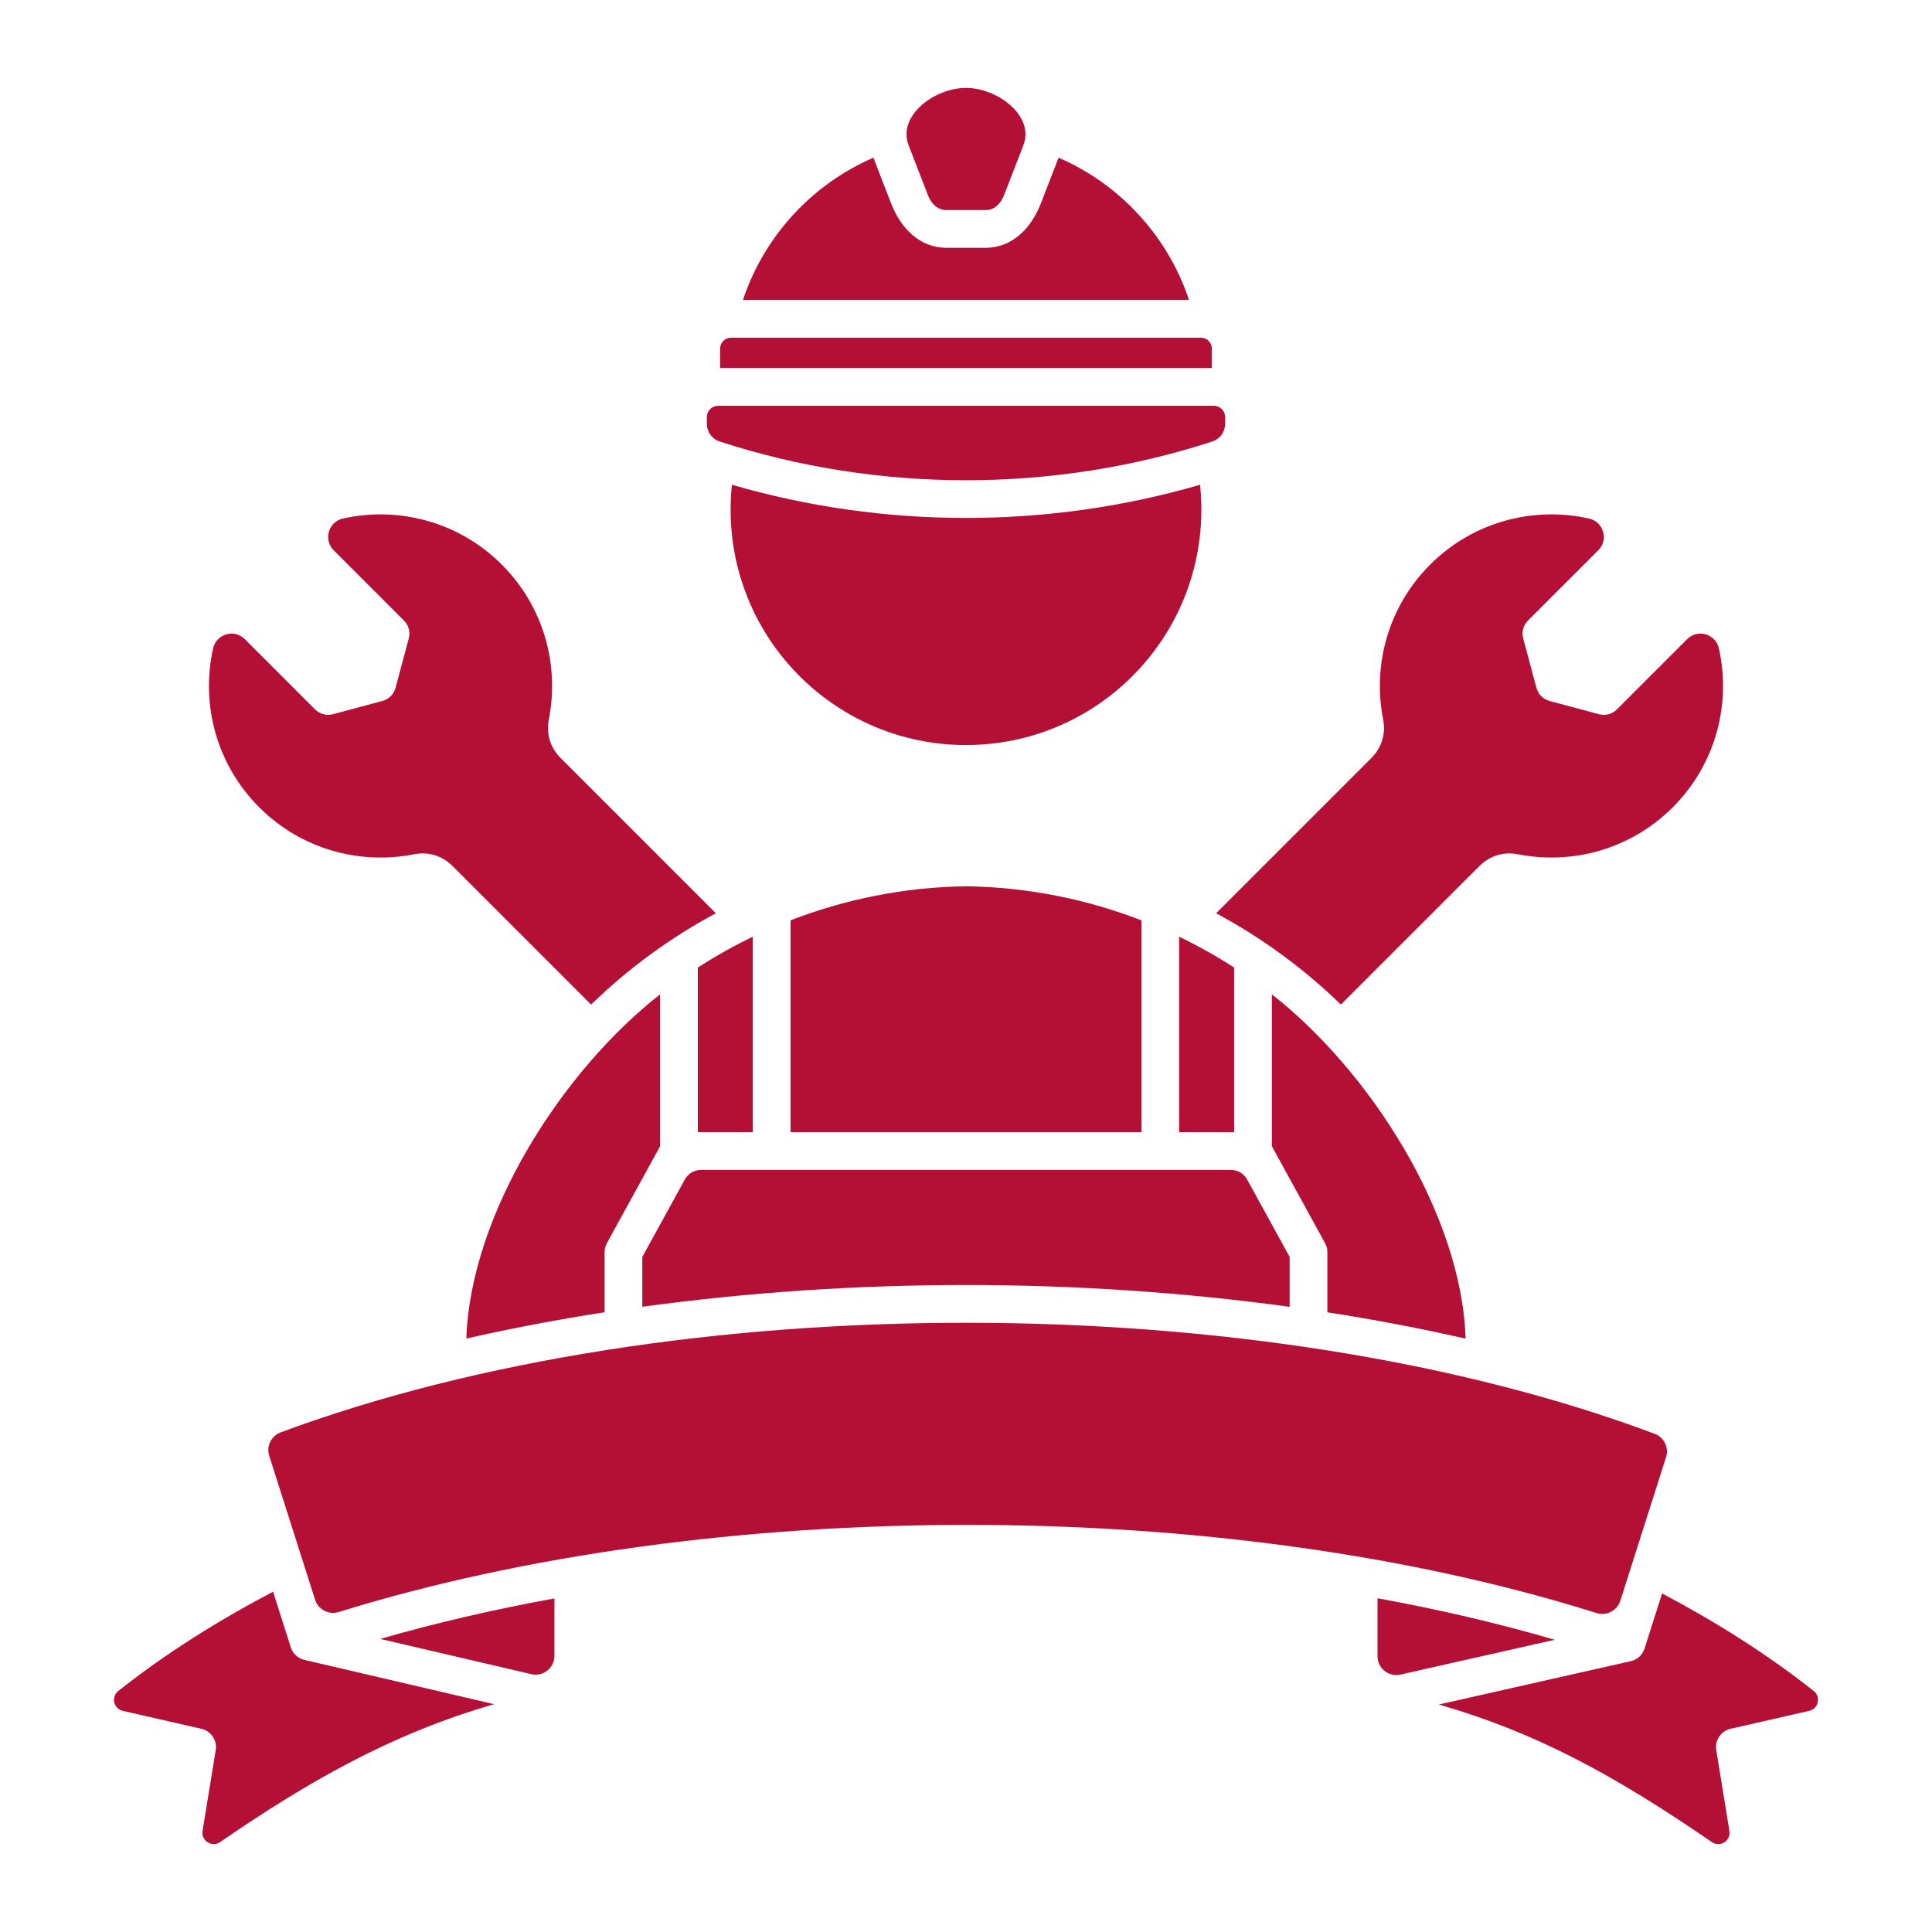<svg width="512" height="512" viewBox="0 0 512 512" fill="none" xmlns="http://www.w3.org/2000/svg">
<path fill-rule="evenodd" clip-rule="evenodd" d="M193.966 128.466C193.738 130.635 193.619 132.837 193.619 135.066C193.619 169.515 221.546 197.443 255.996 197.443C290.446 197.443 318.372 169.516 318.372 135.066C318.372 132.837 318.253 130.635 318.025 128.465C277.74 140.192 234.252 140.191 193.967 128.465L193.966 128.466ZM440.471 422.274L435.821 436.869C435.286 438.559 433.899 439.838 432.169 440.229L381.301 451.711C406.705 459.033 427.328 470.069 453.653 488.168C455.831 489.666 458.739 487.823 458.313 485.214L454.823 463.802C454.392 461.15 456.138 458.646 458.748 458.116L479.455 453.396C481.914 452.835 482.628 449.686 480.651 448.12C468.334 438.364 454.576 429.728 440.471 422.275V422.274ZM365.057 423.548C381.34 426.519 397.077 430.189 412.022 434.555L371.158 443.779C368.016 444.488 365.057 442.123 365.057 438.902V423.548ZM441.522 386.17L429.396 424.233C428.562 426.852 425.75 428.31 423.128 427.483C324.255 396.303 188.977 396.423 89.746 427.205C87.129 428.017 84.333 426.559 83.501 423.948L71.348 385.801C70.537 383.255 71.867 380.526 74.371 379.596C178.917 340.779 334.088 340.83 438.513 379.971C441.009 380.907 442.331 383.63 441.522 386.17ZM100.774 434.325L140.797 443.668C143.949 444.404 146.933 442.035 146.933 438.799V423.6C130.974 426.508 115.511 430.084 100.774 434.325ZM72.372 421.817C58.04 429.342 44.063 438.068 31.352 448.119C29.373 449.685 30.086 452.836 32.546 453.397L53.243 458.115C55.853 458.645 57.6 461.149 57.168 463.801L53.678 485.212C53.252 487.822 56.16 489.664 58.338 488.166C81.582 472.187 103.802 459.425 130.97 451.629L80.671 439.887C78.758 439.441 77.36 437.951 76.94 436.159L72.37 421.816L72.372 421.817ZM255.995 234.864C239.651 235.11 223.986 238.292 209.502 243.896V300.037H302.489V243.896C288.004 238.293 272.34 235.11 255.996 234.864H255.995ZM312.489 300.037H327.058V256.408C322.389 253.396 317.524 250.665 312.489 248.236V300.038V300.037ZM337.058 303.773L350.997 329.161C351.485 329.933 351.767 330.847 351.767 331.828V347.778C364.259 349.713 376.505 352.038 388.407 354.754C387.308 321.483 362.753 283.572 337.058 263.518V303.775V303.773ZM199.502 248.235C194.468 250.666 189.602 253.395 184.933 256.407V300.036H199.502V248.235ZM174.933 263.516C149.229 283.576 124.703 321.458 123.585 354.735C135.487 352.021 147.733 349.697 160.224 347.764V331.826C160.224 331.012 160.43 330.187 160.849 329.424L174.933 303.772V263.516ZM341.767 346.318V333.09L330.533 312.629C329.631 310.987 328.024 310.036 326.15 310.036H185.839C183.966 310.036 182.358 310.987 181.456 312.629L170.222 333.09V346.308C226.459 338.614 285.527 338.618 341.765 346.318H341.767ZM156.647 266.223L119.956 229.532C117.179 226.755 113.517 225.64 109.664 226.399C95.295 229.227 79.825 225.076 68.691 213.943C57.262 202.513 53.189 186.514 56.472 171.826C57.333 167.972 62.096 166.589 64.888 169.382L83.463 187.963C84.761 189.262 86.519 189.733 88.293 189.258L101.295 185.774C103.068 185.299 104.355 184.012 104.83 182.239L108.314 169.238C108.789 167.464 108.318 165.706 107.019 164.408L88.438 145.833C85.645 143.041 87.028 138.279 90.882 137.418C105.569 134.135 121.569 138.208 132.998 149.637C144.131 160.771 148.282 176.241 145.454 190.61C144.696 194.463 145.811 198.125 148.588 200.902L189.712 242.026C177.593 248.519 166.461 256.681 156.647 266.224V266.223ZM322.281 242.025L363.405 200.901C366.182 198.124 367.297 194.462 366.539 190.609C363.711 176.24 367.862 160.77 378.995 149.636C390.424 138.206 406.425 134.134 421.111 137.417C424.965 138.279 426.348 143.04 423.555 145.833L404.974 164.408C403.675 165.706 403.204 167.464 403.679 169.238L407.163 182.239C407.638 184.012 408.925 185.299 410.698 185.774L423.7 189.258C425.474 189.733 427.232 189.262 428.53 187.963L447.105 169.382C449.897 166.589 454.659 167.972 455.521 171.826C458.804 186.513 454.731 202.513 443.302 213.943C432.168 225.077 416.698 229.227 402.329 226.399C398.476 225.641 394.814 226.755 392.037 229.532L355.346 266.223C345.532 256.681 334.402 248.517 322.281 242.025ZM280.533 41.787C296.773 48.813 309.488 62.574 315.099 79.496H196.892C202.503 62.573 215.218 48.812 231.459 41.787L236.154 53.902C238.706 60.488 243.738 65.667 250.801 65.667H261.191C268.254 65.667 273.285 60.487 275.838 53.902L280.534 41.787H280.533ZM255.996 23.295C247.631 23.295 237.765 30.705 240.787 38.504L245.919 51.746C246.776 53.958 248.429 55.668 250.801 55.668H261.191C263.564 55.668 265.216 53.958 266.073 51.746L271.205 38.504C274.227 30.706 264.36 23.295 255.996 23.295ZM321.67 107.533C323.322 107.533 324.67 108.88 324.67 110.533V112.267C324.67 114.469 323.312 116.339 321.218 117.021C279.253 130.682 232.74 130.682 190.774 117.021C188.68 116.339 187.322 114.469 187.322 112.267V110.533C187.322 108.881 188.67 107.533 190.322 107.533H321.67ZM321.153 97.533V92.358C321.153 90.782 319.868 89.496 318.292 89.496H193.702C192.126 89.496 190.84 90.781 190.84 92.358V97.533H321.152H321.153Z" fill="#B41036"/>
</svg>
